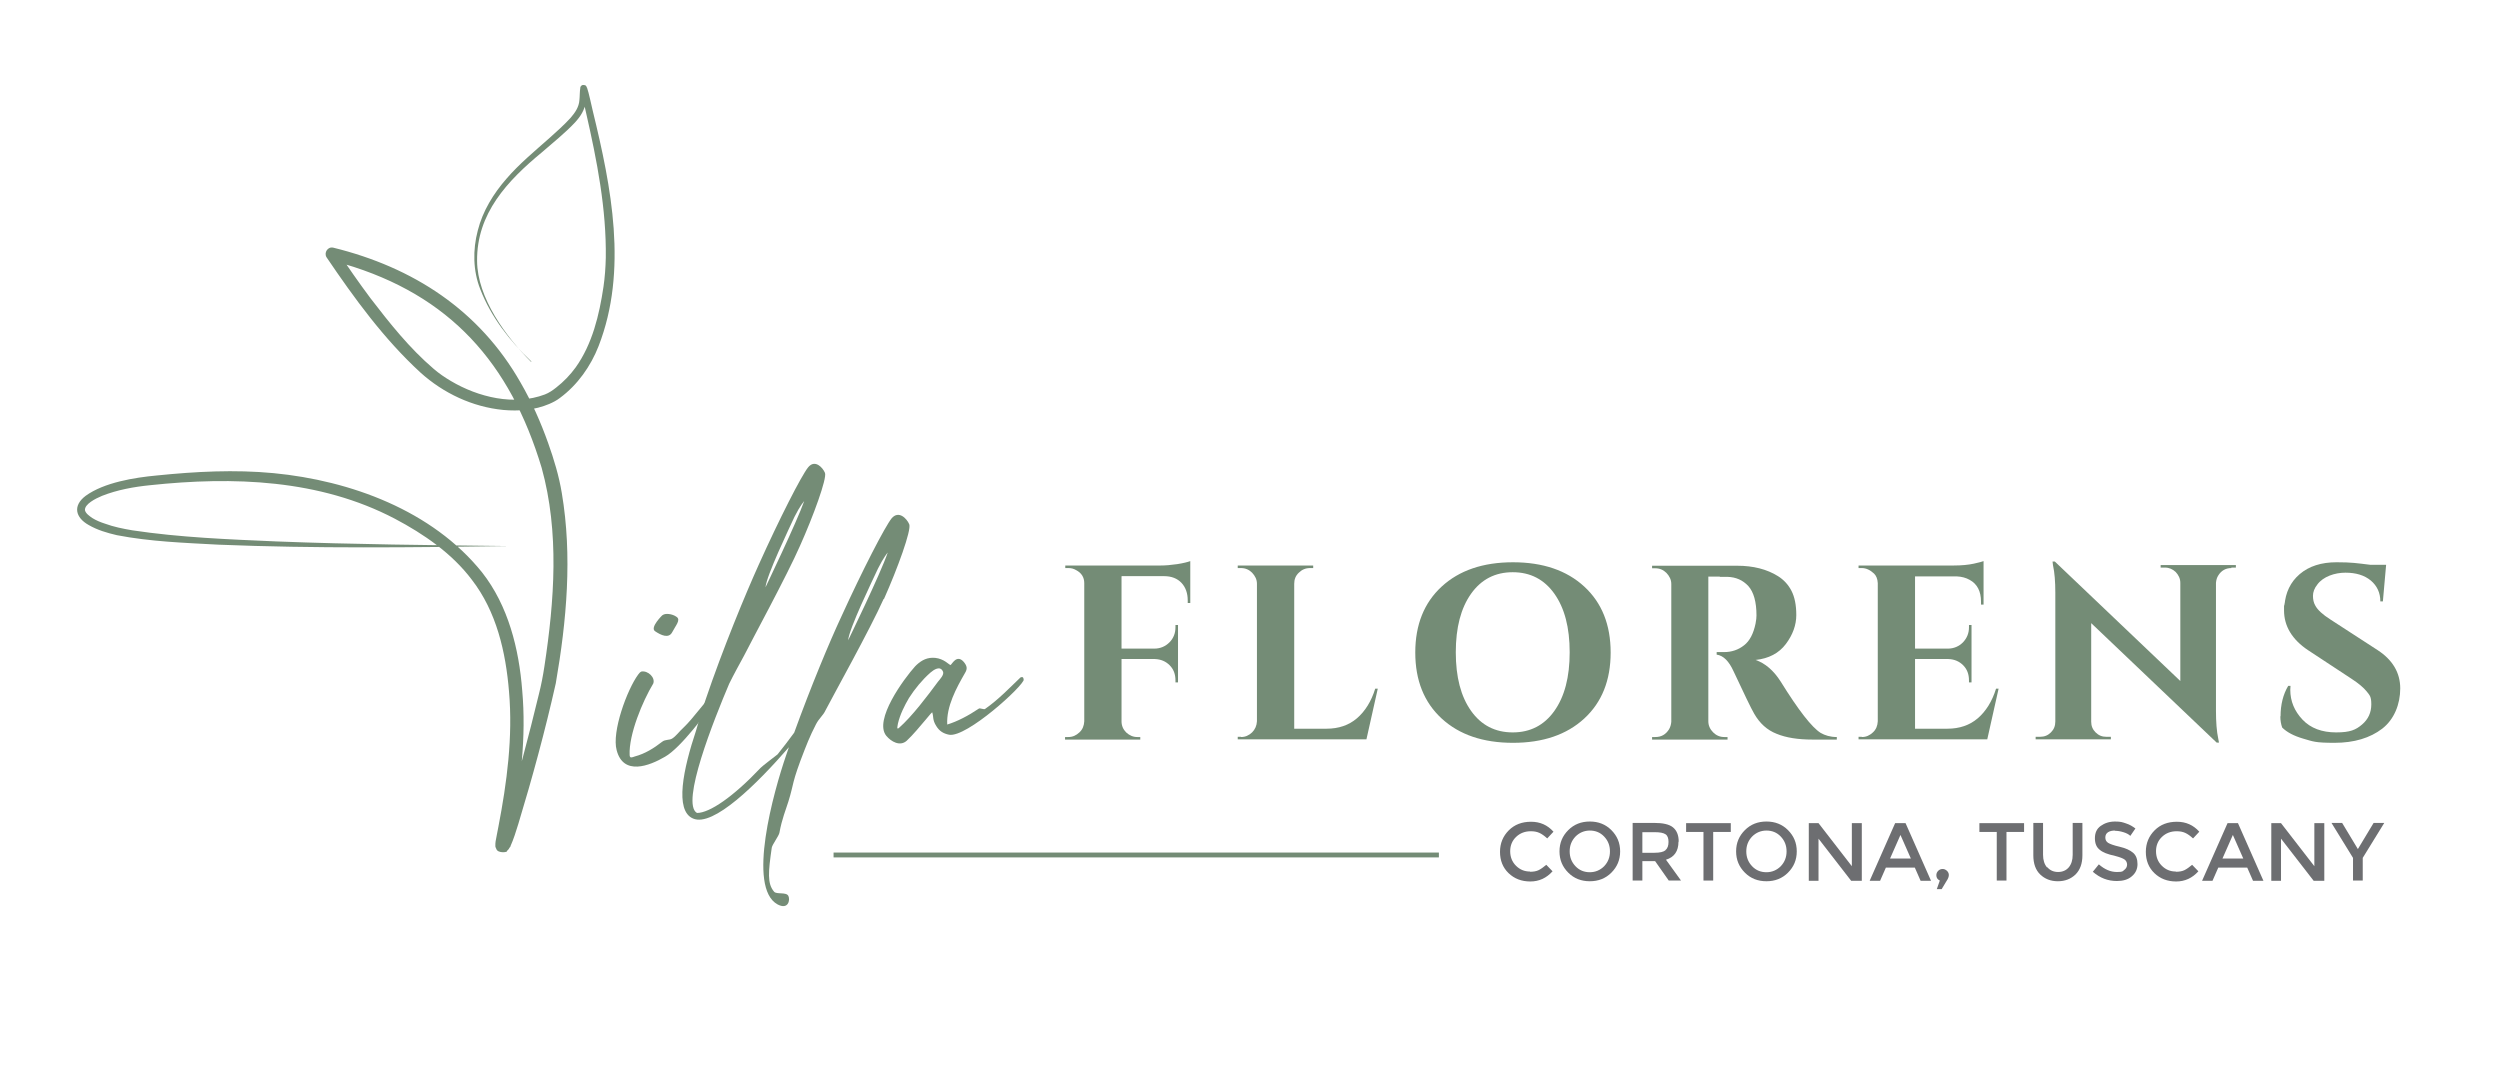 <?xml version="1.0" encoding="UTF-8"?>
<svg id="Layer_1" xmlns="http://www.w3.org/2000/svg" version="1.1" viewBox="0 0 1080 462.1">
  <!-- Generator: Adobe Illustrator 29.4.0, SVG Export Plug-In . SVG Version: 2.1.0 Build 152)  -->
  <defs>
    <style>
      .st0 {
        fill: #6d6e71;
      }

      .st1 {
        fill: #748c76;
      }
    </style>
  </defs>
  <g>
    <path class="st1" d="M484.5,249v31.2h14.2c2.6,0,4.8-1,6.5-2.7,1.7-1.7,2.6-3.9,2.6-6.5v-1h1.1v24.8h-1.1v-.9c0-2.6-.8-4.8-2.5-6.5-1.7-1.7-3.8-2.6-6.4-2.7h-14.4v26.9c0,1.9.7,3.5,2,4.8,1.4,1.3,3,2,4.8,2h1.3v1.1c.1,0-32.5,0-32.5,0v-1.1h1.4c1.9,0,3.4-.7,4.8-2s2-2.9,2.1-4.8v-59.7c0-2.5-1.2-4.4-3.5-5.6-1-.6-2.1-.9-3.3-.9h-1.4v-1.1h41.1c2.2,0,4.6-.2,7.3-.6,2.6-.4,4.5-.9,5.6-1.3v18.1h-1.1v-1.1c0-3.1-.9-5.7-2.7-7.6-1.8-1.9-4.3-2.9-7.5-2.9h-18.3Z"/>
    <path class="st1" d="M536.1,318.4c1.9,0,3.4-.7,4.8-2,1.3-1.3,2-2.9,2.1-4.8v-59.4c0-1.9-.8-3.4-2.1-4.8-1.3-1.3-2.9-2-4.8-2h-1.4v-1.1h32.6v1.1h-1.4c-1.9,0-3.5.7-4.8,2-1.4,1.3-2,2.9-2,4.8v62.6h14c5.2,0,9.6-1.5,13.1-4.5,3.5-3,6.2-7.3,7.9-12.8h1.1l-4.9,21.9h-55.6v-1.1h1.4Z"/>
    <path class="st1" d="M622.8,253.4c7.6-7,17.9-10.5,30.8-10.5s23.2,3.5,30.8,10.5c7.6,7,11.4,16.5,11.4,28.5s-3.8,21.5-11.4,28.5c-7.6,7-17.9,10.5-30.8,10.5s-23.2-3.5-30.8-10.5c-7.6-7-11.4-16.5-11.4-28.5s3.8-21.5,11.4-28.5ZM635.5,307.1c4.4,6.2,10.4,9.3,18,9.3s13.6-3.1,18-9.3c4.4-6.2,6.6-14.6,6.6-25.3s-2.2-19.1-6.6-25.3c-4.4-6.2-10.4-9.3-18-9.3s-13.6,3.1-18,9.3c-4.4,6.2-6.6,14.6-6.6,25.3s2.2,19.1,6.6,25.3Z"/>
    <path class="st1" d="M742.9,249.1h-4.9v62.5c0,1.9.8,3.5,2.1,4.8,1.3,1.3,2.9,2,4.8,2h1.4v1.1h-32.6v-1.1h1.4c2.6,0,4.5-1.1,5.9-3.3.6-1,.9-2.1,1-3.3v-59.5c0-1.9-.8-3.4-2.1-4.8-1.3-1.3-2.9-2-4.8-2h-1.4v-1.1h36.8c6.9,0,12.8,1.5,17.6,4.5,2.4,1.5,4.4,3.6,5.8,6.3,1.4,2.7,2.1,6.2,2.1,10.5s-1.5,8.5-4.5,12.5c-3,4-7.4,6.3-13.1,6.9,4.1,1.4,7.8,4.5,10.9,9.4,7.7,12.4,13.4,19.7,17.2,22.1,1.9,1.1,4.2,1.8,7,1.8v1.1h-10.5c-6.2,0-11.4-.8-15.5-2.5-4.1-1.6-7.3-4.5-9.7-8.7-1.4-2.4-4.3-8.5-8.9-18.3-2-4.4-4.4-6.8-7.3-7.2v-1.1h3.3c3.2,0,6.1-1,8.5-2.9,2.5-1.9,4.1-5.1,5-9.4.3-1.5.4-2.7.4-3.5,0-5.9-1.2-10.1-3.5-12.7-2.4-2.6-5.4-3.9-9.1-4h-3.2Z"/>
    <path class="st1" d="M804.3,318.4c1.9,0,3.4-.7,4.8-2s2-2.9,2.1-4.8v-59.7c-.1-1.9-.7-3.2-1.6-4.1-1.7-1.6-3.5-2.4-5.3-2.4h-1.4v-1.1h41.1c3.5,0,6.4-.3,8.7-.8,2.3-.5,3.7-.9,4.2-1.1v18.8h-1.1v-1.3c0-4.4-1.6-7.6-4.9-9.4-1.6-.9-3.4-1.4-5.6-1.5h-18v31.2h14.2c2.6,0,4.8-1,6.5-2.7,1.7-1.8,2.6-3.9,2.6-6.5v-1h1.1v24.8h-1.1v-.9c0-2.6-.8-4.8-2.5-6.5-1.7-1.7-3.8-2.6-6.4-2.7h-14.4v30.1h14c5.2,0,9.6-1.5,13.1-4.5,3.5-3,6.2-7.3,7.9-12.8h1.1l-4.9,21.9h-55.6v-1.1h1.4Z"/>
    <path class="st1" d="M964,245.4c-2.5,0-4.4,1.1-5.7,3.2-.6.9-.9,2-1,3.2v55.3c0,4.8.3,8.8,1,12.1l.3,1.6h-1l-54.2-51.6v42.6c0,1.8.6,3.3,1.9,4.6,1.3,1.3,2.8,1.9,4.6,1.9h2v1.1h-32.5v-1.1h1.9c1.9,0,3.4-.6,4.7-1.9,1.3-1.3,1.9-2.8,1.9-4.7v-55.7c0-4.7-.3-8.6-1-11.8l-.2-1.6h1l54.2,51.6v-42.4c0-1.9-.8-3.4-2-4.7-1.3-1.2-2.8-1.9-4.6-1.9h-1.9v-1.1h32.5v1.1h-2Z"/>
    <path class="st1" d="M985.2,309.5c0-5.1,1.1-9.5,3.3-13.2h1c0,.6-.1,1.1-.1,1.7,0,4.9,1.8,9.2,5.3,12.9,3.5,3.7,8.4,5.5,14.5,5.5s8.5-1.1,11.2-3.4c2.7-2.3,4-5.2,4-8.7s-.7-3.9-2-5.6c-1.3-1.6-3.5-3.5-6.6-5.5l-18.7-12.3c-6.9-4.6-10.4-10.4-10.4-17.2s0-1.4.2-2.1c.4-5.6,2.6-10.2,6.6-13.6,4-3.4,9.3-5.1,15.9-5.1s8.8.4,14.6,1.1h6.8l-1.4,15.8h-1.1c0-3.7-1.4-6.7-4.1-9-2.8-2.3-6.4-3.4-11-3.4s-9.6,1.7-12.1,5.1c-1.3,1.6-1.9,3.3-1.9,4.9s.3,3,1,4.2c1,1.9,3.2,3.9,6.5,6l20.5,13.3c6.4,4.2,9.7,9.7,9.7,16.5s-2.6,13.4-7.8,17.4c-5.2,4-12.1,6.1-20.6,6.1s-9.3-.6-13.5-1.8c-4.1-1.2-7.1-2.8-9.1-4.8-.5-1.4-.8-3-.8-4.9Z"/>
  </g>
  <g>
    <path class="st1" d="M229.5,156.1c-9.2-8.7-17.4-19.2-22-31.1-3.2-8-3.3-17.1-1.1-25.4,2.1-8.4,6.8-16,12.4-22.4,5.5-6.4,12.3-12,18.6-17.6,3.1-2.8,6.3-5.6,9.1-8.7,2-2.3,3.6-4.7,3.8-7.6.2-1.8.1-3.6.4-5.4,0,0,0-.1,0-.2,0-.1,0-.2.4-.6.4-.7,2.1-.3,2,0,.2.2.3.3.3.4,0,.2.1.3.2.4.8,2.2,1.9,7.7,2.5,10.1,8,32.8,15.2,68.8,2.5,101.5-3.4,8.7-9.1,16.8-16.7,22.4-1.4,1.1-3,1.9-4.6,2.6-6.3,2.7-13.3,3.2-19.9,2.6-13.3-1.3-25.8-7.2-35.7-16.1-15.9-14.6-28.6-32.1-40.6-49.8-1.3-2,.5-4.8,2.9-4.2,34.5,8.5,63.1,27,80.9,58.3,4.8,8.3,8.7,17.1,11.9,26.1,2.5,7,4.7,14.3,5.9,21.6,4.6,27.2,2.1,55.1-2.6,82.2-4.6,20.5-10.1,40.7-16.2,60.8-1,3.2-2,6.5-3.4,9.6v.2c-.1,0-.2.2-.3.3l-.2.3c-.1.2-.2.4-.4.6-.1.1-.2.3-.6.6.6.6-4,1.2-4.6-.9-.5-1-.4-1.1-.4-1.4,0-.7,0-1.2.1-1.8.2-1.2.4-2.2.6-3.2l.6-3.1c3.7-19.2,6.3-38.8,4.6-58.4-1.4-17.1-5.4-34.6-16.1-48.4-8.5-11.3-20.7-19.7-33.2-26.3-32.6-17.1-69.9-18.3-105.7-14.5-7,.7-14.2,2-20.8,4.6-2.9,1.2-7.6,3.6-7.4,6.2.3,1.4,1.9,2.5,3.2,3.4,1.6,1,3.5,1.8,5.4,2.4,3.8,1.4,7.8,2.2,11.9,2.9,20.6,3.1,41.5,3.9,62.3,4.8,33.4,1.3,66.8,1.6,100.2,2-41.8.6-83.6,1.1-125.3-.6-14.7-.8-29.4-1.3-43.9-4.1-4.3-1-8.4-2.2-12.2-4.4-5.7-3.2-7-8.3-1.3-12.6,8-5.8,21.1-7.9,30.8-8.8,16.7-1.7,33.6-2.6,50.4-1,33.2,3.2,68.5,16.1,90,42.8,11.4,14.5,16,33.1,17.4,51.1,1.8,20.1-.7,40.3-4.5,59.9l-.6,3.1c-.2,1-.4,2-.5,2.9,0,.2,0,.4,0,.6,0,0,0,.1,0,0,0-.1,0-.1-.3-1-.5-1.9-5-1.3-4.2-.9-.3.3-.3.3-.4.4h0c0,0,0-.1,0-.1,1.3-2.9,2.2-6,3.1-9,5.4-17.9,10.2-36.1,14.6-54.3,1-3.9,1.8-8.1,2.4-12.1,4.3-28.3,6.5-57.9-1.2-85.7-13.6-45.2-39.5-74.6-85.4-88.1-1.9-.6-3.9-1.1-5.9-1.6l2.9-4.2c4.6,7,9.5,14,14.5,20.7,8.3,10.8,16.8,21.5,27.2,30.4,2.3,2,4.8,3.7,7.5,5.3,11.8,7,27.4,10.8,40.6,5.8,1.8-.7,3.4-1.8,4.9-3,3.2-2.5,6-5.4,8.4-8.7,7.2-10.1,10.2-22.7,12-34.8.6-4.1.9-8.3,1-12.5.3-21.1-3.8-42-8.5-62.6l-1.4-6.2c-.3-1.2-.5-2.4-.9-3.5,0,0,0,0,0,0,0,0,0,0,.2.2-.1.3,1.6.6,1.9,0,.3-.3.2-.4.3-.4,0,.3-.1,1.1-.1,1.7,0,1.1-.1,2.1-.2,3.2-.2,3.5-2.3,6.6-4.6,9.1-4.2,4.5-9.6,8.8-14.3,12.9-14.9,12.3-28.2,26.4-28,46.9.1,16,12.4,32.7,23.4,43.7h0Z"/>
    <g>
      <path class="st1" d="M308.9,302.6c-3.4,5-14.7,20.4-21.6,24.3-6.8,4-18,8.3-20.9-2.8-2.2-7.9,4.5-26.2,9.3-32.7.4-.6.9-1.1,1.4-1.3,2.8-.5,6.1,2.6,5.1,5.2-4.6,7.6-10.6,22-10.2,30.9.1,1.5,1,1,2.2.6,4.5-1.2,8.3-3.6,11.9-6.4,1.3-1,3-.6,4.2-1.3,1.8-1.1,3.1-3.1,4.9-4.7,4.6-4.4,8.8-10.8,13.3-15.2,0,0,3.9-1.7.5,3.3ZM286.2,265.8c1-1,4.2-.7,6.1.7,1.9,1.3-.4,3.7-1.9,6.6-1.5,2.9-4.9,1.3-7.4-.4-2.4-1.6,3.2-7,3.2-7Z"/>
      <path class="st1" d="M381.7,258.8c-5.8,13-21.9,41.9-25.1,48.1-1,2.2-2.7,3.3-4.1,6-2.6,4.9-4.9,11-4.9,11-5.8,14.8-4.5,14.3-7,22.3-1.1,3.6-2.8,7.5-3.9,13.6-.3,1.4-3.1,5.1-3.3,6.4-1.5,10.5-2,15.5,1,19,1,1.3,5.4,0,6.2,1.9.8,1.6,0,6.1-4.7,3.6-13.3-7.3-1.7-48.7,3.7-64.4.4-1.2.8-2.3,1.2-3.5-13.8,15.9-32.7,34.6-41.4,30.8-8.1-3.4-4.2-21.5,1.3-38,1.5-5.4,3-9.8,4-13,7.6-22.5,17.5-46.3,23.1-58.7,8.9-19.8,18.4-38.4,21.3-42,2.9-3.6,6.3,0,7.3,2.4.9,2.4-5.1,18.8-10.8,31.5-5.6,12.8-21.1,41.3-24.2,47.5-1.9,3.5-4.6,8.4-6.4,12.1-6.5,15.3-21.1,51.8-13.9,55.8,5.4,0,15.6-6.9,27.5-19.5.5-.6,6.8-5.4,7.3-5.8,2.3-2.9,4.9-6.2,7.2-9.4,7.2-19.9,15.3-39.3,20.3-50,9.2-20.2,18.9-39,21.8-42.6,3.1-3.6,6.6.2,7.6,2.6,1,2.5-5.1,19.2-10.9,32.2ZM330.7,253.7s13.5-28.1,16.7-37.2c0,0-1.7,1.8-4.2,6.8-2.3,5-12.1,25.4-12.5,30.4ZM383.5,238.7s-1.7,1.9-4.2,6.9c-2.4,5.2-12.5,25.9-12.9,31,0,0,13.9-28.5,17.1-37.9Z"/>
      <path class="st1" d="M442.3,293.5c0,2.7-24.8,25.3-32.3,23.9-2.5-.5-4.2-1.6-5.5-3.7-1.8-2.8-1.1-4.1-1.8-6l-.7.7c-.7.9-1.4,1.6-2.1,2.5-2.3,2.7-5.5,6.6-8.2,9.1-2.9,2.6-6.7.4-8.8-2.1-5.6-6.8,7.7-24.8,12.4-30l.7-.7c2.3-2.1,4.7-3.3,8-3,3.8.4,5.9,2.9,6.6,3.1.5,0,2.6-4.9,5.7-1.4,1.5,1.8,1.7,3,.6,4.8-3.8,6.6-8.1,14.5-7.7,22.3,4.3-1.3,9.1-3.8,13.7-6.9.4-.3,2.2.5,2.6.2,5.9-4.1,11.1-9.6,15.3-13.6,0,0,1.4-.9,1.4,1ZM405.2,294.5c.9-1.1,2.7-3,2.2-4.3-1.2-2.9-4.1-.8-5.5.4-3.6,3.2-6.7,7-9.2,10.9-2,3.4-3.9,7.2-4.8,11.1,0,.5-.8,2.9.4,1.9,5.7-5,12.4-13.9,16.9-20Z"/>
    </g>
  </g>
  <g>
    <path class="st0" d="M661,376.6c1.4,0,2.7-.2,3.7-.7,1-.5,2.1-1.3,3.3-2.3l2.7,2.8c-2.6,2.9-5.8,4.4-9.6,4.4s-6.9-1.2-9.4-3.6c-2.5-2.4-3.7-5.5-3.7-9.2s1.3-6.8,3.8-9.3c2.5-2.5,5.7-3.7,9.6-3.7s7.1,1.4,9.7,4.3l-2.7,2.9c-1.2-1.1-2.3-1.9-3.4-2.4-1.1-.5-2.3-.7-3.7-.7-2.5,0-4.6.8-6.3,2.4-1.7,1.6-2.6,3.7-2.6,6.2s.8,4.6,2.5,6.3c1.7,1.7,3.7,2.5,6,2.5Z"/>
    <path class="st0" d="M696.1,377c-2.5,2.5-5.6,3.7-9.3,3.7s-6.8-1.2-9.3-3.7c-2.5-2.5-3.8-5.5-3.8-9.2s1.3-6.7,3.8-9.2c2.5-2.5,5.6-3.7,9.3-3.7s6.8,1.2,9.3,3.7c2.5,2.5,3.8,5.5,3.8,9.2s-1.3,6.7-3.8,9.2ZM693,361.4c-1.7-1.8-3.8-2.6-6.2-2.6s-4.5.9-6.2,2.6c-1.7,1.8-2.5,3.9-2.5,6.4s.8,4.6,2.5,6.4c1.7,1.8,3.8,2.6,6.2,2.6s4.5-.9,6.2-2.6c1.7-1.8,2.5-3.9,2.5-6.4s-.8-4.6-2.5-6.4Z"/>
    <path class="st0" d="M725.1,363.6c0,4.1-1.8,6.7-5.4,7.8l6.5,9h-5.3l-5.9-8.4h-5.5v8.4h-4.2v-24.9h9.3c3.8,0,6.5.6,8.1,1.9,1.6,1.3,2.5,3.3,2.5,6.2ZM719.5,367.2c.9-.7,1.3-1.9,1.3-3.5s-.4-2.7-1.3-3.3c-.9-.6-2.4-.9-4.7-.9h-5.3v8.9h5.2c2.4,0,4-.4,4.8-1.1Z"/>
    <path class="st0" d="M740.1,359.4v21h-4.2v-21h-7.5v-3.8h19.3v3.8h-7.5Z"/>
    <path class="st0" d="M772.4,377c-2.5,2.5-5.6,3.7-9.3,3.7s-6.8-1.2-9.3-3.7c-2.5-2.5-3.8-5.5-3.8-9.2s1.3-6.7,3.8-9.2c2.5-2.5,5.6-3.7,9.3-3.7s6.8,1.2,9.3,3.7c2.5,2.5,3.8,5.5,3.8,9.2s-1.3,6.7-3.8,9.2ZM769.3,361.4c-1.7-1.8-3.8-2.6-6.2-2.6s-4.5.9-6.2,2.6c-1.7,1.8-2.5,3.9-2.5,6.4s.8,4.6,2.5,6.4c1.7,1.8,3.8,2.6,6.2,2.6s4.5-.9,6.2-2.6c1.7-1.8,2.5-3.9,2.5-6.4s-.8-4.6-2.5-6.4Z"/>
    <path class="st0" d="M800.1,355.6h4.2v24.9h-4.6l-14.1-18.2v18.2h-4.2v-24.9h4.2l14.4,18.6v-18.6Z"/>
    <path class="st0" d="M814.7,374.8l-2.5,5.7h-4.5l11-24.9h4.5l11,24.9h-4.5l-2.5-5.7h-12.5ZM825.5,370.9l-4.5-10.2-4.5,10.2h9Z"/>
    <path class="st0" d="M836.5,378.1c0-.8.3-1.4.8-1.9.5-.5,1.1-.8,1.9-.8s1.3.3,1.9.8c.5.5.8,1.1.8,1.8s-.3,1.6-1,2.6l-2.1,3.5h-2.1l1.3-3.7c-1-.5-1.5-1.2-1.5-2.3Z"/>
    <path class="st0" d="M866.8,359.4v21h-4.2v-21h-7.5v-3.8h19.3v3.8h-7.5Z"/>
    <path class="st0" d="M884.5,374.7c1.1,1.3,2.7,2,4.6,2s3.5-.7,4.6-2c1.1-1.3,1.7-3.1,1.7-5.4v-13.8h4.2v14c0,3.6-1,6.3-3,8.3-2,1.9-4.5,2.9-7.6,2.9s-5.6-1-7.6-2.9c-2-1.9-3-4.7-3-8.3v-14h4.2v13.8c0,2.3.6,4.1,1.7,5.4Z"/>
    <path class="st0" d="M913.7,358.8c-1.2,0-2.2.2-3,.7-.8.5-1.2,1.3-1.2,2.3s.4,1.8,1.2,2.3c.8.5,2.4,1.1,5,1.7,2.6.6,4.5,1.5,5.8,2.6,1.3,1.1,1.9,2.8,1.9,4.9s-.8,3.9-2.5,5.3c-1.6,1.4-3.8,2-6.4,2-3.9,0-7.3-1.3-10.4-4l2.6-3.2c2.5,2.2,5.1,3.3,7.8,3.3s2.4-.3,3.2-.9c.8-.6,1.2-1.4,1.2-2.3s-.4-1.7-1.1-2.2c-.7-.5-2-1-3.9-1.5-1.8-.4-3.2-.8-4.2-1.2-.9-.4-1.8-.8-2.5-1.4-1.5-1.1-2.2-2.8-2.2-5.1s.8-4.1,2.5-5.3c1.7-1.2,3.7-1.9,6.2-1.9s3.2.3,4.7.8c1.6.5,2.9,1.3,4.1,2.2l-2.2,3.2c-.7-.7-1.7-1.2-3-1.6-1.3-.4-2.5-.6-3.7-.6Z"/>
    <path class="st0" d="M940,376.6c1.4,0,2.7-.2,3.7-.7,1-.5,2.1-1.3,3.3-2.3l2.7,2.8c-2.6,2.9-5.8,4.4-9.6,4.4s-6.9-1.2-9.4-3.6c-2.5-2.4-3.7-5.5-3.7-9.2s1.3-6.8,3.8-9.3c2.5-2.5,5.7-3.7,9.6-3.7s7.1,1.4,9.7,4.3l-2.7,2.9c-1.2-1.1-2.3-1.9-3.4-2.4-1.1-.5-2.3-.7-3.7-.7-2.5,0-4.6.8-6.3,2.4-1.7,1.6-2.6,3.7-2.6,6.2s.8,4.6,2.5,6.3c1.7,1.7,3.7,2.5,6,2.5Z"/>
    <path class="st0" d="M958.3,374.8l-2.5,5.7h-4.5l11-24.9h4.5l11,24.9h-4.5l-2.5-5.7h-12.5ZM969.1,370.9l-4.5-10.2-4.5,10.2h9Z"/>
    <path class="st0" d="M999.9,355.6h4.2v24.9h-4.6l-14.1-18.2v18.2h-4.2v-24.9h4.2l14.4,18.6v-18.6Z"/>
    <path class="st0" d="M1020.8,380.4h-4.3v-9.8l-9.3-15.1h4.6l6.8,11.3,6.8-11.3h4.6l-9.3,15.1v9.8Z"/>
  </g>
  <rect class="st1" x="360.1" y="368.3" width="261.5" height="2.1"/>
</svg>